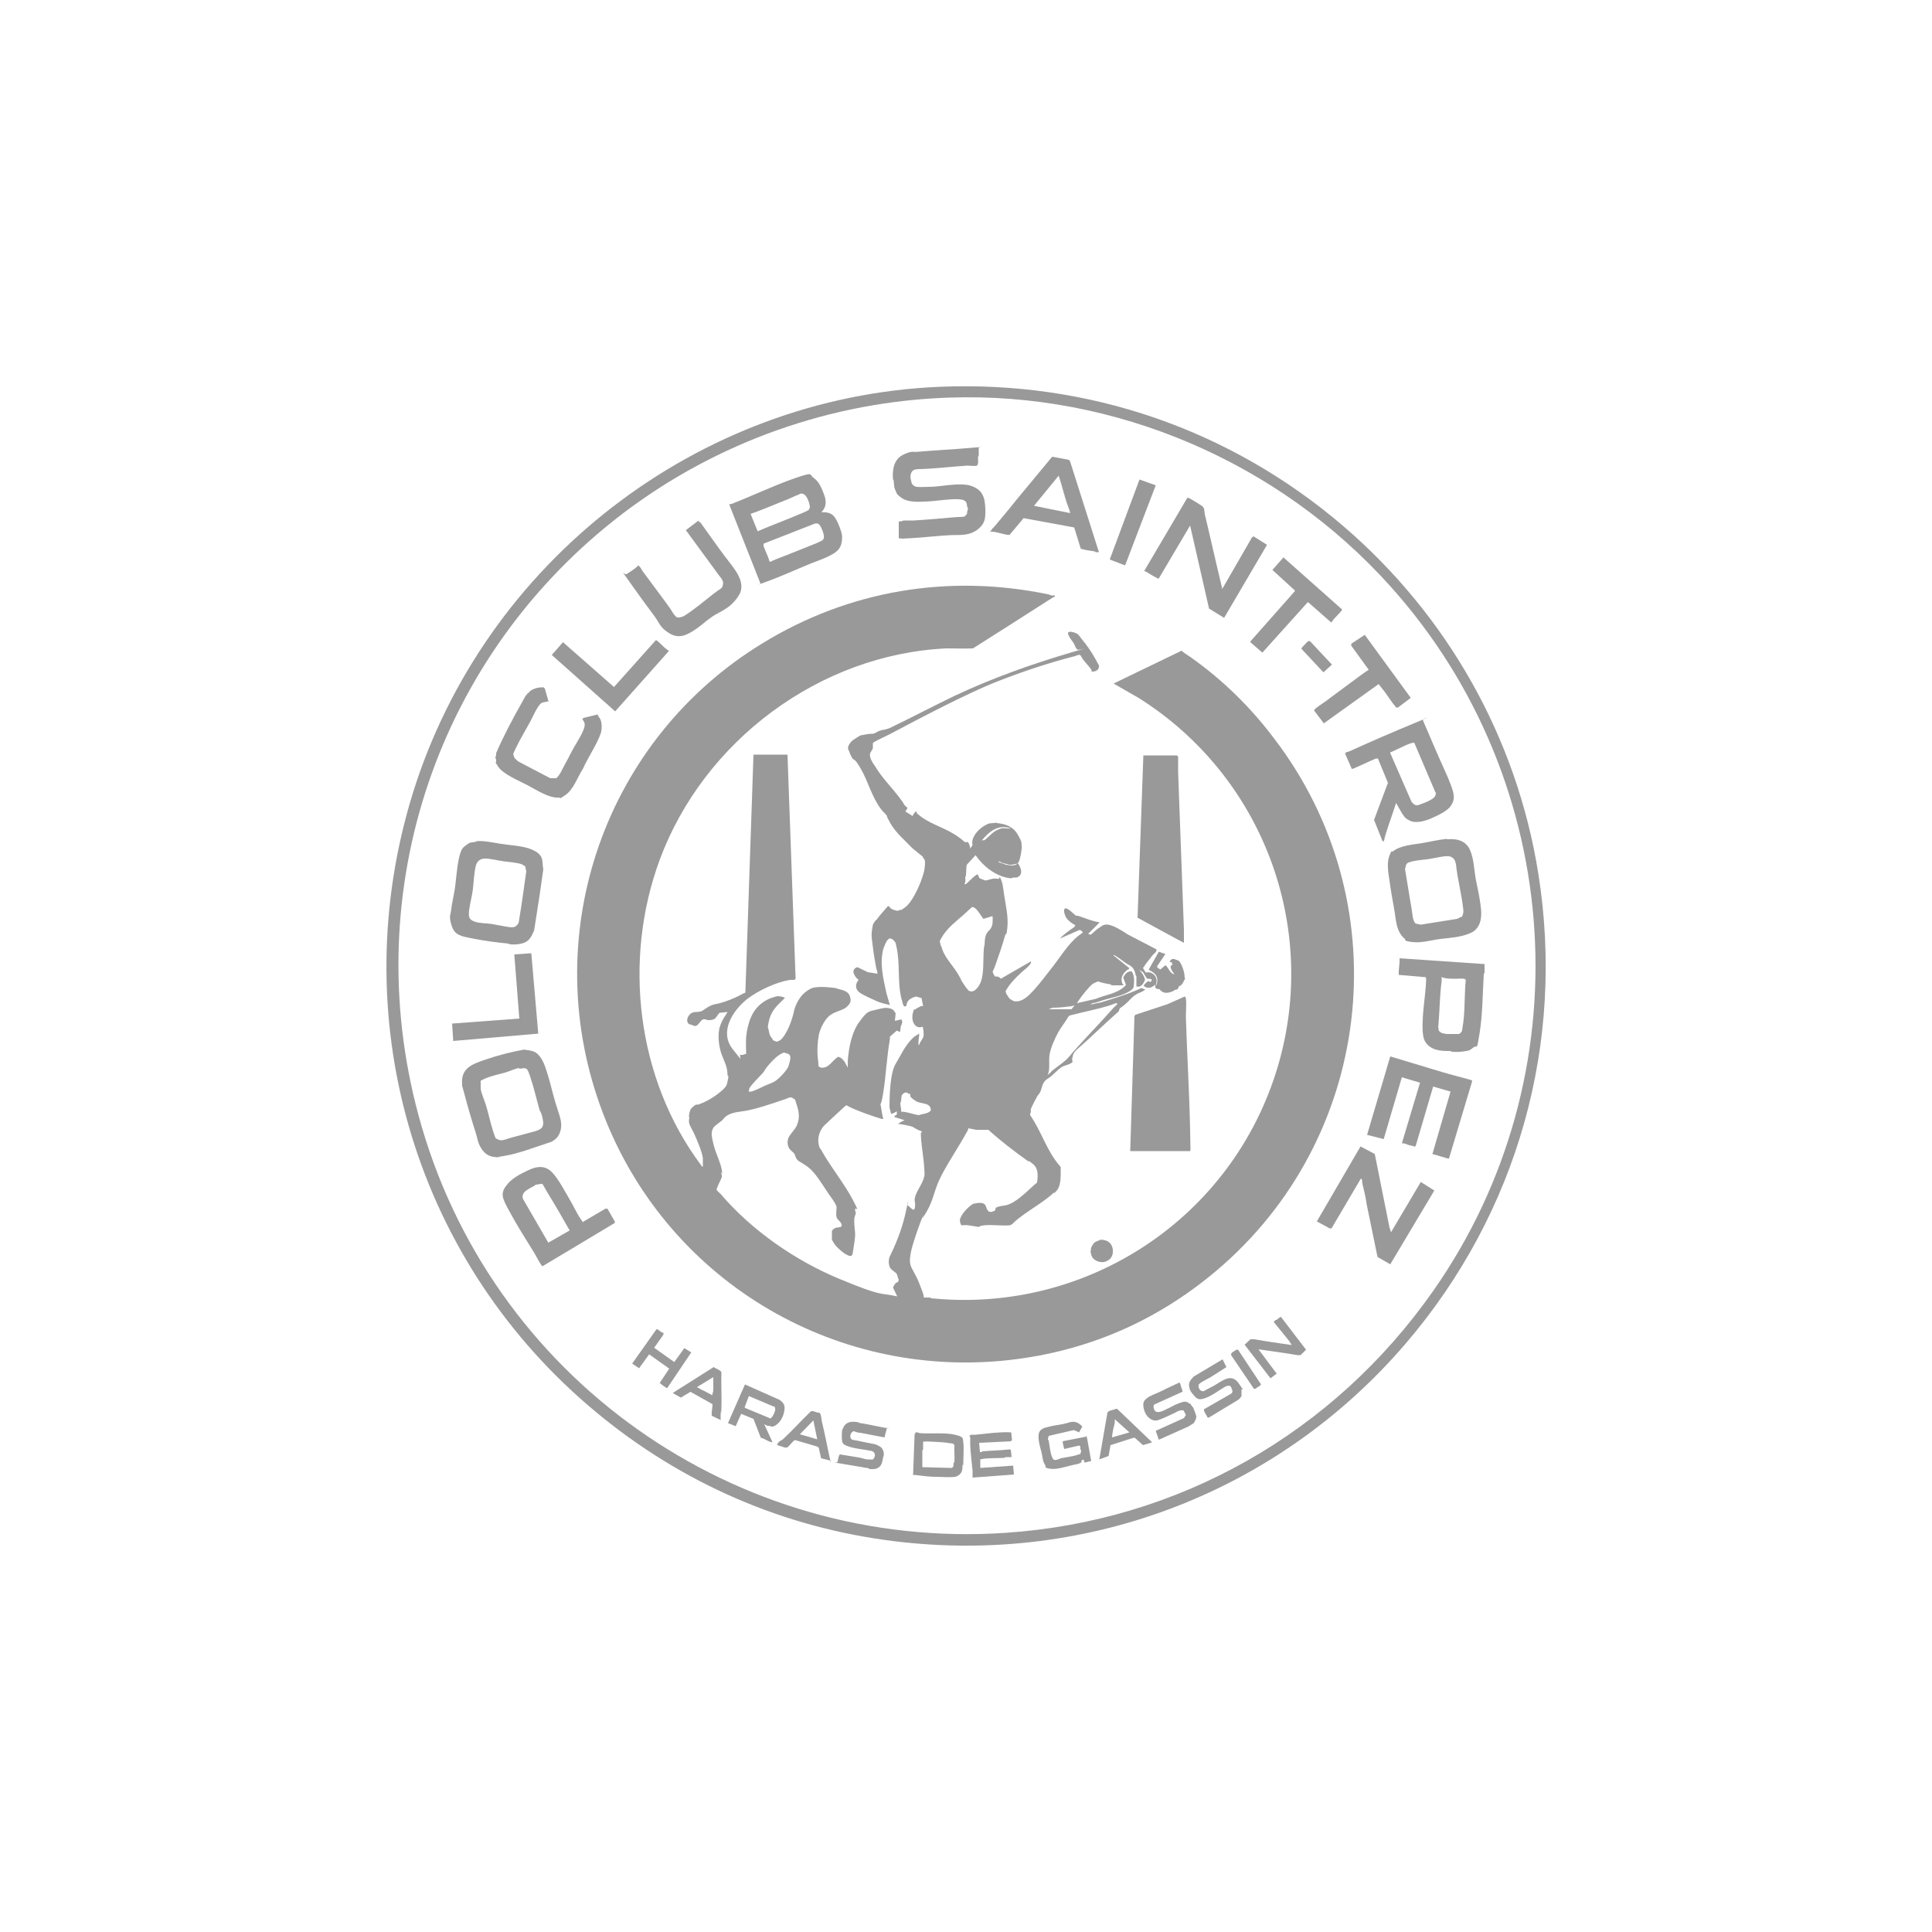 <svg id="Livello_1" xmlns="http://www.w3.org/2000/svg" version="1.1" viewBox="0 0 500 500">
  
  <defs>
    <style>
      .st0 {
        fill: #999;
      }
    </style>
  </defs>
  <path class="st0" d="M243.2,100.1c38.5-1.6,75.2,11,104.5,36.1,26.9,23.1,44.8,54.7,50.4,89.8,7,43.8-5.2,87.7-34.3,121.7-33.6,39.2-84.1,58-135.1,50.8-28.4-4-54.5-15.9-76.4-34.7-45.7-39.2-63.2-101.1-45.5-158.4,18.6-60,73.8-102.7,136.4-105.3ZM245.6,102.9c-30.3,1-59.9,11.4-84.3,29.9-48.1,36.6-68.7,97.7-53,155.8,18.3,67.9,82.1,112.8,151.9,108.1,44.8-3,84.9-25.8,110.7-62.6,39.2-55.9,34.4-131.8-11.1-182.4-28.8-32.1-71.1-50.3-114.2-48.8Z"></path>
  <path class="st0" d="M299.2,254.7c-.7.5-1.4,1.1-2.3.9s-.5-.4-.9-.4c-.2-.2,1-1.3,1.2-1.3s.3.3.6.2l.3-.5c-.3-.5-.9-.1-1.3-.4l-1-1.6-1-.6c.7.7,1.2,1.4,1.5,2.4v.3c-.5,1-1,1.9-2.2,1.6v-2.7s-.1,0-.2-.2c-.1-.6-.2-1.1-.6-1.7-.5-.8-1.3-1-2-1.5s-1.6-1.2-2.4-1.7-.5-.3-.8-.3l4.1,3.3c.1.4-.4.4-.6.6-.8.7-1.5,1.6-1.3,2.8s.5.6.4,1.1c-.9,0-1.9,0-2.7,0s-.3-.2-.4-.2c-1.1-.2-2.3-.4-3.4-.8-.2,0-1.2.5-1.4.6-1.1.9-2.9,3.2-3.7,4.4s-.3.5-.3.6l4.8-1.1c2.6-1.1,5.9-1.4,7.8-3.6l-.7-1.9c.4-.9,1.1-1.7,2.1-1.6h.1c.8,1.3.6,2.6.5,4-.2.6-.7.9-1.2,1.2-1.8,1.1-4.1,1.5-6.2,2.1s-2.1.8-3.2.9l-.7.4,2.9-.6c3.5-1.1,7-2.1,10.4-3.7l1,.4c-.5.4-1.1.7-1.7.9-1.7.8-2.1,1.7-3.5,2.9s-1.3.8-1.5,1.3,0,.5-.7,1c-2.6,2.3-5.2,4.8-7.7,7.1s-3.4,2.7-3.7,4.1,0,.9,0,1.3c-.2.7-2,1-2.6,1.3-1.5.9-2.4,2.3-3.9,3.2s-1.4,2.5-1.9,3.4-.5.7-.7,1c-.3.5-1.6,3-1.7,3.4s0,.5,0,.7-.3.6-.2.9c3,4.3,4.3,9.4,7.9,13.4,0,1.8.2,4.7-1,6.1s-.5.3-.7.5c-2.6,2.4-5.7,4.1-8.5,6.2s-1.8,1.8-2.9,2.3c-2.1.2-4.6-.2-6.6,0s-.9.5-1.7.4-1.7-.3-2.5-.4-1.1,0-1.7,0c-.3,0-.5-1.1-.5-1.4.3-1.2,1.4-2.5,2.3-3.3s1.3-.9,1.3-.9c.2,0,1.1-.2,1.3-.2.7,0,1.3,0,1.7.6s.4,2,1.7,1.7.8-.8,1-1c.7-.5,1.9-.5,2.7-.7,2.5-.6,5.2-3.4,7.1-5.1s.6-.3.9-.7c.2-1.7.4-3.6-1-4.8s-1.1-.6-1.5-.9c-3.5-2.5-6.9-5.1-10.1-8-.9,0-1.9,0-2.8,0s-.9-.2-1.3-.2l-1.1-.2c0,.3-.2.7-.4,1-2.1,3.8-4.5,7.3-6.5,11.1s-2,6.3-3.9,9.5-.6.7-.8.9c-.8,1.4-2.2,5.8-2.7,7.4s-.9,3.5-.8,4.7.7,2,1.1,2.8c.8,1.5,1,1.9,1.6,3.5s.8,1.9.9,2.9c.5,0,1,0,1.4,0s.3.2.6.2c40.4,4,78-20.9,89.6-60,10.7-36.2-3.9-75.1-35.9-95.3l-6.6-3.8,17.6-8.5c.7.7,1.7,1.2,2.5,1.8,8.2,5.8,15.5,13,21.5,21,32,41.9,26.1,101.3-13.2,136.1-16.4,14.5-35.8,22.9-57.6,24.9-45.8,4.1-88.4-22.9-103.8-66.4-15.9-44.8,1.5-94.5,42.1-119.3,22.5-13.8,48.3-18,73.9-12.7.3,0,.7.3,1,.3s.6,0,.8,0c.1.5-.1.3-.3.4-.6.4-1.1.7-1.6,1-6.4,4.1-12.8,8.2-19.3,12.3-2.2.1-4.5,0-6.8,0-32.8,1.5-62.9,23.9-74.3,54.8-9.5,25.8-6,56.5,10.7,78.9.1.2.3.4.5.5,0-.7,0-1.5,0-2.2-.1-1.5-1.6-5-2.3-6.5s-1.4-2.3-1.3-3.4.2-.4.2-.5-.2-.2-.2-.4c0-.5.2-1.6.5-2s1-1,1.3-1.1.4,0,.5,0c2.1-.7,4.1-1.9,5.8-3.3s1.7-1.8,1.9-2.8.1-.6.2-1-.2-.3-.2-.5c-.1-2.4-.7-3.2-1.5-5.3s-1.2-5.5-.4-7.6,1.3-2.4,1.9-3.5l-2,.2c-.3,0-.9,1.3-1.4,1.6s-1.2.3-1.6.3-.7-.3-1.3-.2-1.2,1.5-1.9,1.7c-.4.1-.8-.1-1.1-.3-1.2,0-1.4-1.2-.9-2.1s1.1-1,1.3-1.1c.8-.2,1.8,0,2.5-.5s2-1.4,3.1-1.6c1.8-.3,3.6-1,5.2-1.7s1.8-1,2.7-1.3l2.1-61.6h8.8l2.1,58c-.3.5-.9.2-1.4.3-3.5.5-8.4,2.8-11.2,5-3.7,3-7.2,8.4-3.7,12.9s1.3,1.4,2.1,1.5.9-.3,1.4-.2c0-1.4-.1-3,0-4.4s.6-3.7,1.2-5c1.2-3,3.8-5,7-5.6.3,0,1.8.2,1.8.5-1.1,1.1-2.4,2.2-3.2,3.6s-1,2.6-1.2,3.9c.3.7.3,1.6.6,2.2s.7.8.7,1.2l1,.4c.1,0,.8-.3.9-.4.8-.5,1.9-2.5,2.3-3.5.6-1.4,1-2.7,1.3-4.1s1.4-3.7,3-4.9,2.1-1.1,2.7-1.2c1.7-.2,3.3,0,5,.2,1.3.5,3.1.5,3.7,2s0,2.2-.9,3-3.2,1.1-4.5,2.3-2.3,3.4-2.6,4.9-.5,4.2-.2,6.4-.2,1.4.7,2c2.1.3,3-1.9,4.5-2.8.9.2,1.2.7,1.7,1.3l.8,1.5c0-.6,0-1.2,0-1.8.3-3.5,1-7.4,3.1-10.2s2.3-2.5,4.3-3,2.5-.6,3.6-.3,1,.9,1.4,1.2l-.2,2,1.7-.4c0,.3.2.4.2.7s-.3.9-.4,1.2c0,.4-.1,1-.2,1.4l-.8-.4-1.8,1.6c0,.2,0,.5,0,.7-.8,4.5-1,9.2-1.7,13.7s-.9,2.1-.6,3.8.3,2,.6,3.1c-.4,0-.7-.1-1-.2-2.2-.7-4.5-1.5-6.6-2.4s-1.7-1-2.1-.9c-.8.7-1.6,1.5-2.4,2.2s-2,1.9-3,2.8-1.9,2.7-1.7,4.5.6,1.6.9,2.3c2.4,4.3,5.8,8.4,8,12.6s.5,1.4.6,2.6.2.3.2.6c0,.4-.3,1.1-.4,1.5-.1,1.3.1,2.7.2,3.9s-.4,3.6-.6,5.1-1.3.6-1.8.4-2.2-1.7-2.6-2.2-1-1.5-1-1.6c0-.2,0-2,0-2.2s.7-.8.9-.8c.4-.2,1.5-.1,1.6-.5.2-1-1.1-1.5-1.3-2.3s0-1.8,0-2.6-2.1-3.4-2.7-4.4c-1.2-1.8-2.9-4.6-4.6-5.9s-2.4-1.4-2.9-2-.5-1.2-.7-1.5-1-.9-1.3-1.3c-.5-.8-.6-1.8-.3-2.7s1.6-2.1,2.1-3.1c1.2-2.5.5-4.4-.3-6.8,0-.2-.8-.6-1-.7-.6-.1-1.2.4-1.7.5-3.9,1.3-7.7,2.7-11.6,3.2s-4,1.8-4.8,2.4-1.6,1.2-1.9,1.5c-.5.7-.7,1.4-.6,2.3s.4,2,.6,2.8c.5,1.9,1.7,4.2,2,6.1s-.2.3-.2.5c0,.5.3.8.2,1.3-.2.7-.8,1.7-1.1,2.5s-.3.7-.2.9c.3.4.7.7,1,1,8,9.4,19.4,17.3,30.8,22s9.8,3.4,14.9,4.5l-1.1-2.3c.3-.6.6-1.3,1.3-1.4l.2-.6c-.3-.5-.3-1.2-.6-1.6s-1.1-.8-1.5-1.3c-.7-1-.6-2.6,0-3.6,1.8-3.7,3.3-7.8,4.1-11.9s.3-.5.2-.8c.3-.3,1.6,1.8,1.9.8s0-1.8,0-2.4c.2-1.7,1.6-3.4,2.2-5s.3-1.9.3-2.9c-.1-2.4-.6-5-.8-7.5s0-1.5.2-2.2c-.7-.2-1.5-.6-2.1-1s-1.6-.5-2.5-.7-1.1-.2-1.6-.2l.5-.4,1.2-.6-2.6-.8c-.1-.5.3-.3.6-.7v-.8c0,0-1.2.8-1.5.6l-.4-1.6c0-2.8.1-5.6.6-8.3s1.2-3.2,2.1-4.9,2.1-3.7,3.7-5.1l1.3-.8c0,.8-.2,1.4-.2,2.2s-.1.7.2.7c.1-.7,1-1.6,1.1-2.2s0-1.7-.2-2.5c-2,.8-3-1.5-2.6-3.3s.5-1,.6-1.1c.1-.2,1.3-.8,1.5-.9s.4,0,.6,0l-.4-2.1-1.4-.4c-1.3.3-2.5,1-2.5,2.4l-.5.2c-.6-.5-.5-1.3-.8-2-1.1-4.4-.3-9.1-1.3-13.5s0-.4,0-.5c-.2-.6-1-1.8-1.8-1.6s-1.4,2.2-1.6,2.7c-1,3.7,0,7.7.8,11.4l.9,3.1c-1.2-.3-2.3-.5-3.4-1s-3.4-1.5-4.4-2.2-1.4-2-.3-3.3c-1.1-.9-2.2-2.7-.3-3.3l2.7,1.3,2.5.4c0-.6-.3-1.2-.4-1.8-.3-1.7-.6-3.3-.8-5.1s-.5-2.8-.2-4.6.2-1.2.7-2,.3-.2.4-.4c.9-1.3,2-2.4,3-3.6h.2c.2.2.4.5.7.7.3.2,1.2.5,1.6.5s.3-.1.4-.2c.2,0,.4,0,.5,0s1.1-.7,1.2-.8c2.1-1.7,4.6-7.5,4.9-10.1s-.2-2-.5-2.9l-2.7-2.2c-2-2.1-4.3-4-5.7-6.5s-.6-1.4-.9-1.9-1.1-1.1-1.5-1.7c-2.4-3.2-3.3-7.1-5.2-10.4s-1.7-1.9-2.3-2.9-.6-1.5-1-2.2c-.2-.8.6-1.9,1.3-2.4s1.7-1.1,2-1.2c.4-.1,2.2-.4,2.6-.4,1,.1,1.4-.5,2.3-.8s1.4-.2,2.6-.7c5.6-2.7,11.1-5.6,16.7-8.3,10-4.7,19.9-8.2,30.4-11.3s1.5-.2,1.4-.7c-.4-.4-.6-.9-.8-1.4s-.9-1.2-1.2-1.8-.4-.7-.4-1.1c.2-.7,2.2,0,2.6.4s.6.7.8,1c1.5,1.8,2.9,3.8,4,5.9s.6,1,.6,1.3c.1,1-1,1.5-1.9,1.4,0-.1,0-.3,0-.4-.6-.9-1.4-1.7-2.1-2.6s-.5-1-.9-1.3c-.5-.1-.9.2-1.3.3-7,1.8-13.9,4.1-20.7,6.8s-18.4,8.7-27.4,13.5c-.6.3-4.1,1.9-4.2,2.2,0,.4,0,.9,0,1.3-.2.8-1,1.1-.7,2.3s1.1,2.1,1.4,2.6c1.6,2.7,4.1,5.2,6,7.7s.9,1.3,1.3,1.9.7.7,1,1l-.6.9,1.9,1.2c0-.4.4-.6.6-1s.2-.1.4-.1c0,.4.3.6.6.8,2.3,2,5.9,3.1,8.5,4.6s3.1,2.3,3.4,2.4.5,0,.7,0c.3,0,.7,1.3.7,1.7l.6-.9c-.5-1.9,1.4-4,2.9-4.9s1.5-.7,2.6-.8.4-.2.5-.2.2.1.2.2c2.3.2,4.3.9,5.5,3s.9,2,1,2.8-.2,2.4-.4,3.2-.4,1.2-.6,1.4-1.5.4-1.9.4-1.3-.3-1.8-.4-.5-.2-.7-.3-.6-.3-.6,0l2,.7c1,.1,2.2.5,3-.4.5.6,1.1,1.9.8,2.7s-1,1-1.2,1-.5,0-.7,0-.4.2-.7.2c-3.2-.3-6.3-2.4-8.3-4.9s-.6-1.1-.8-1.1l-2.3,2.5c-.2.9-.1,1.7-.2,2.6s-.2.3-.2.6c0,.5.2,1.2-.2,1.7.2.3.3,0,.5,0,.7-.6,1.4-1.4,2.2-2s.5-.2.7-.5l.5,1.1,1.6.6c.2-.2.5-.1.7-.2.9-.2,1.1-.4,2.1-.3s.5,0,.8-.4c.2.2.3.4.4.7.5,1.2.6,2.9.8,4.1.4,2.6,1.1,5.5.8,8.3s-.4,1.2-.5,1.7c-.7,2.6-1.6,5.1-2.5,7.7s-.9,1.6-.7,2.3.4.5.4.9c.7,0,1.1,0,1.6.6l7.8-4.5c.2.2-.3,1-.5,1.1-.6.7-1.5,1.3-2.1,1.9-1.5,1.4-3,2.9-4,4.8.2.2.1.4.3.7s.8,1.2.8,1.2c.1,0,1,.6,1.1.6,2.1.4,3.8-1.4,5.1-2.8s2.9-3.5,4.3-5.3c2.3-2.8,4.6-6.8,7.4-8.9s.8-.5,1.1-.5c.2-.2-.7-1.1-1-.9l-5,2.2c1-1.1,2.3-2,3.6-2.9.7-.6.3-.6-.2-.9s-1.3-.9-1.7-1.5-1-2.3-.3-2.5,2.4,1.7,2.8,1.9c.2,0,.4,0,.5,0,1.8.6,3.6,1.4,5.6,1.7l-3,3,.7.2,1.6-1.4c1-.6,1.5-1.4,2.9-1.2s3.7,1.6,5,2.5l7.5,3.9c.1.7-.6,1-1,1.5s-1,1.3-1.5,1.9-.6,1-1,1.4l.7,1.2c1.5-.4,3,.8,2.8,2.4s-.2.4-.2.8c0,0,.2,0,.2,0,.4-1.2.3-2.3-.7-3.1s-1-.5-1.3-.9l2.6-4.6,1.7.6-2.1,3.1v.4s.8.5.8.5l1.3-1.1c.6.4.9,1.3,1.4,1.8s.8.6.9.5c-.5-.6-1.6-2.3-.4-2.4h0c-.2-.2-.2-.5-.2-.6s-.5,0-.6-.3c.8-1.1,1.2-.5,2.3-.2.2.2.4.4.5.6.4.6.9,2.1,1,2.8s0,.9.2,1.3c-.4.6-.5,1.2-1.1,1.7s-.3,0-.4.1-.4.9-.4.9c0,0-.7.2-.8.2s-.2.3-.4.3c-.9.4-2.1.7-2.9.1s-.3-.3-.5-.5-.8-.1-1-.3l-.2-.2c0-.2,0-.4,0-.7ZM261.3,214.3c-2.7-.8-4.8.5-6.5,2.4s-.4.3-.3.8c.3,0,.4-.2.7-.4,1.1-.9,1.7-1.8,3.1-2.4s1.4-.3,2.4-.3.7.1.7-.2ZM256.8,237.1l-2.3.7c-.6-.7-1.7-2.8-2.6-3s-.2,0-.4,0c-.7.6-1.4,1.3-2.2,2-1.7,1.5-3.9,3.2-5.2,5.2s-.8,1.6-.7,2.4.2.3.2.4c.6,2.8,3,5,4.4,7.4s.4,1,.7,1.4c.6.9,1.1,1.8,1.9,2.7,1.4,1,2.7-.9,3.2-2.1.9-2.3.6-5.9.8-8.4s.2-.3.2-.6c0-1,0-2.8.6-3.7s.8-.8,1-1.2c.6-1,.5-1.9.5-3ZM289.1,259.6c-.2-.1-1.8.6-2.2.7-3,.9-6.1,1.5-9.2,2.3s-.5,0-.7,0l-.5.5c-.8,1.4-1.8,2.6-2.6,4s-2.1,4.3-2.3,6,.1,2.9-.2,4.3-.4.5-.4.9c.5-.3.9-.8,1.3-1.2,1.1-.9,2.9-2.1,3.8-3s1.4-1.7,2.2-2.5c2.9-3.3,6-6.4,8.9-9.7s1.6-1,1.9-2.2ZM278,260.2c-.3,0-.4.2-.7.2-1.6.2-3.2.4-4.9.4l-1,.4c.4,0,.8,0,1.2,0s.6,0,.9,0c1.3,0,2.5,0,3.8,0l.7-.9ZM194,282.5c.3.3,3.3-1.2,3.9-1.5.9-.4,1.9-.7,2.7-1.2s3.1-2.7,3.5-4,.6-2.2.3-2.7-1.1-.5-1.5-.7c-1.5.5-2.7,1.8-3.8,3s-1.1,1.6-1.7,2.3-3.3,3.3-3.5,4.1,0,.6,0,.8ZM235.5,283.1s-.2,0-.3,0c-.2-.1-.3-.3-.4-.3-.5-.2-1,.1-1.3.5s-.2,1-.3,1.6-.2.3-.2.6c0,.8.3,1.4.2,2.2,1.6,0,3.1.7,4.6.9,1-.4,2.3-.3,3.1-1.2,0-2.2-2.5-1.6-3.8-2.4s-1.5-1.2-1.5-1.3c-.1-.2,0-.5,0-.6Z"></path>
  <path class="st0" d="M308.1,297.9h-15.6l1.1-35,.3-.3,8.2-2.7,4.5-2c.2.2.3.2.3.5.2,1.4,0,3.3,0,4.7.3,9.7.9,19.6,1.1,29.3s0,3.7,0,5.5Z"></path>
  <path class="st0" d="M304.6,195.5l.3.3c0,1.4,0,2.8,0,4.1.5,13.6,1,27.2,1.5,40.8v3.3c-.1,0-12-6.5-12-6.5l1.5-42h8.7Z"></path>
  <path class="st0" d="M212.4,132.6c1.3-.1,2.6,0,3.5,1.1s1.9,3.9,2,4.8,0,2.7-.9,3.7c-1.3,1.6-5.1,2.8-7.1,3.6-3.9,1.6-7.8,3.4-11.7,4.8s-1.3.5-1.4.4l-8.1-20.5c.5,0,1-.2,1.4-.4,5.1-2,10.3-4.5,15.5-6.3s3.7-1,5-.1,1.9,2.4,2.4,3.6,1.2,3,.1,4.6-.6.4-.7.7ZM196.1,137.5c2.2-1,4.4-1.8,6.6-2.7s3.5-1.4,5.1-2.1,1.5-.6,1.8-1.4c0-.3-.2-1.3-.4-1.7-.2-.6-.7-1.6-1.4-1.8s-.9.1-1.1.2c-1.2.4-2.6,1.2-3.8,1.6-2.3.9-4.6,1.9-7,2.8s-1.6.5-1.6.7l1.7,4.2ZM199.3,145.4c1.9-.9,3.8-1.5,5.7-2.3s4.1-1.6,6-2.4,2-.9,2.2-1.4c.2-.8-.5-2.6-1-3.3s-.8-.5-1.3-.5l-13.3,5.2c0,.2,0,.4,0,.6.5,1.4,1.2,2.7,1.6,4.1Z"></path>
  <path class="st0" d="M368.2,186.3l3.7,8.6c1.1,2.6,2.6,5.6,3.6,8.3s1,3.8,0,5.3-3.4,2.5-4.9,3.2-4.1,1.5-5.7.7-1.4-1.1-2-1.8l-1.6-2.8c-.8,2.6-1.8,5.2-2.6,7.8s-.2,1.1-.4,1.6-.1.6-.5.5l-2.2-5.5,3.6-9.6-2.6-6.3h-.5c-1.7.7-3.3,1.5-4.9,2.2s-1.3.5-1.4.4l-1.7-3.9c.2-.4.7-.4,1-.5,5.7-2.6,11.5-5.1,17.3-7.5s1.2-.8,2-.7ZM366,192.2c0,0-.8.1-1,.2-1.2.4-2.5,1.1-3.6,1.6s-.9.4-1.3.6-.3-.1-.3.3l5.5,12.6c.4.5.9,1,1.6.9,1.1-.4,4.3-1.4,4.6-2.6s0-.5,0-.7l-5.5-12.9Z"></path>
  <path class="st0" d="M123.3,217.7c1.9-.2,4.5.4,6.4.7s5.7.5,7.8,1.4,2.8,1.8,2.9,3.3.2,1.7.2,1.9c-.6,4.3-1.2,8.5-1.9,12.8s-.3,2.5-.8,3.7-1.2,2.1-2.3,2.5-2.4.5-3.4.4-.3-.2-.6-.2c-3.1-.3-6.2-.7-9.2-1.3s-4.7-.8-5.5-3.3-.3-2.8-.2-3.7c.2-1.9.7-3.9,1-5.8s.5-5.5,1.1-8.1,1.1-2.7,2-3.4,1.4-.6,2.1-.7.2-.1.2-.1ZM135.8,224.1c-.3,0-.4-.3-.7-.4-1.3-.5-3.4-.6-4.8-.8s-3-.6-4.3-.7-2.5.3-2.9,2-.5,4-.7,5.8-.8,3.9-1,5.6,0,2.4,1.4,2.9,3,.4,4.3.6,3.1.6,4.5.8,1.8,0,2.3-.6.4-1,.5-1.6c.7-4,1.2-8.2,1.8-12.2l-.3-1.4Z"></path>
  <path class="st0" d="M374.5,217.2c2.5-.2,4.8.3,5.9,2.7s1.1,5.6,1.6,8,1.1,5.2,1.3,7.5-.2,5-2.8,6.1-5.3,1.2-7.7,1.5-4.9,1.1-7.3.8-1.6-.5-2-.9c-.7-.5-1.4-1.6-1.7-2.5-.6-1.6-.7-3.6-1-5.2s-.8-4.4-1.1-6.6-.9-4.9-.2-6.9.7-1.2.9-1.3c1.9-1.6,5.2-1.8,7.6-2.2s4.3-.9,6.4-1.1ZM378.3,237.4c.3-.7.5-1.2.4-2-.4-3.9-1.5-7.8-1.9-11.8-.2-.4-.1-.7-.4-1.1-.6-.9-1.5-1-2.5-.9s-2.7.5-4,.7-3,.3-4.3.6-1.5.5-1.7.9,0,.7-.3,1c.6,3.5,1.1,6.9,1.7,10.3.2,1,.2,2.2.6,3.2s.4.3.4.7l1.4.3c3.1-.5,6.2-1,9.4-1.5l1.2-.6Z"></path>
  <path class="st0" d="M135.9,271.7c1,.1,2,.2,2.9.8,1.4,1.1,2.1,2.9,2.6,4.5.9,2.7,1.5,5.5,2.3,8.2s1.3,3.7,1.5,5.3-.3,3.5-1.7,4.5-.8.3-1.1.6c-3.8,1.2-8.2,3-12.2,3.6s-.2.2-.4.2c-2,.2-3.6,0-4.9-1.7s-1.3-3.1-1.8-4.6c-1.1-3.4-2.1-6.9-3-10.3s-.5-1.4-.5-2.1c-.4-4.3,2.6-5.3,6.1-6.5s6.8-2,10.1-2.6ZM134.4,276.4c-1,.1-2.4.8-3.4,1.1-1.7.5-3.8.9-5.4,1.6s-1.2.7-1.2,1,0,1.3,0,1.7c.2,1.2.9,2.8,1.3,4,.7,2.3,1.2,4.7,1.9,6.9s.6,1.8,1.1,2.1.9.3,1.2.3c.8-.1,1.7-.5,2.5-.7,1.8-.5,3.8-1,5.6-1.5s2.9-.9,2.5-3.1-.7-1.9-.9-2.7c-.8-2.8-1.4-5.5-2.3-8.2s-.9-2.6-2.9-2.3Z"></path>
  <path class="st0" d="M232.7,134.9c.5.2.9-.2,1.2-.2.8,0,1.8,0,2.6,0,3.3-.2,6.8-.5,10.1-.8s2.8.2,3.7-1c-.1-.5.2-.9.2-1.3s-.2-.3-.2-.4c-.1-.6,0-1.3-.8-1.7s-2.1-.3-2.9-.3c-2.3.1-4.7.5-6.9.6s-4.7.2-6.3-.9-1.3-1.3-1.7-2.1-.3-1.4-.4-2.2-.2-.3-.2-.6c-.2-2.4.2-5.1,2.6-6.3s2.7-.6,4.1-.8c4.5-.4,9-.6,13.5-1s1.3,0,2,0c0,.6,0,1.2,0,1.8s-.2.3-.2.6c0,.5.2,2-.3,2.2s-1.8,0-2.4,0c-3.3.2-6.8.6-10.1.8s-2.2,0-3.4.2-1.4,1.6-1.2,2.5.2.8.2.9c.2.6.7,1,1.4,1.1s2.2,0,3,0c2.3,0,4.7-.5,6.9-.6s3.6,0,5,.7,2,1.6,2.4,2.7.6,4.3.2,5.8-2.1,3-3.9,3.5-3.3.3-5.1.4c-3.4.2-6.9.6-10.3.8s-2,0-2.9,0v-4.3Z"></path>
  <path class="st0" d="M375,299.8c-.2.2-3.7-1.1-4.3-1.1l4.7-16.2-4.5-1.3-4.5,15.3-.3.3c-.3-.3-.9-.3-1.3-.4-.7-.2-1.3-.6-2-.5l4.7-15.7-4.7-1.4-4.7,16-4.3-1.1,6-20.3,13.6,4.1c2,.6,4.1,1.1,6.2,1.7s1.1.3,1.4.6l-6,20Z"></path>
  <path class="st0" d="M316.5,152.1l7.5-13,.4-.3,3.5,2.2-11.1,18.9-3.9-2.4-4.9-21.5-8.1,13.7c-.5.1-.5-.2-.8-.3-.4-.2-.8-.4-1.1-.6-.6-.3-1.2-.9-1.9-1l11.2-19c.3,0,1,.4,1.3.6.9.5,1.8,1.1,2.7,1.7,0,.2.2.3.3.5.1.4.1,1.1.2,1.5,1.4,5.8,2.7,11.7,4.1,17.5s0,1.4.6,1.6Z"></path>
  <path class="st0" d="M355.8,298.7l3.8,19,.4,1.2,7.7-13,3.5,2.2-11.4,19.1-3.3-1.9-2.8-13.6c-.2-1.6-.6-3.2-1-4.9s0-1.4-.5-1.8l-7.6,12.9h-.5c0,0-3.3-1.8-3.3-1.8l11.3-19.4,3.6,1.9Z"></path>
  <path class="st0" d="M384.2,249.5c0,.7,0,1.3,0,2s-.2.3-.2.6c-.3,5.1-.3,10.5-1.1,15.4s-.5,2.7-1.6,3.6-1.3.8-1.9.9c-.9.2-2.4.3-3.4.2s-.3-.2-.6-.2c-1.4,0-2.6,0-3.9-.4s-2.4-1.3-2.9-2.5-.5-3.6-.4-5.2c.1-2.9.6-5.9.8-8.8s0-1.5,0-2.2l-7-.6c-.1-1.5.3-2.8.2-4.3l22,1.5ZM373.1,253c0,.3,0,.6,0,.9-.5,3.6-.5,7.3-.8,10.9s-.2.3-.2.5c0,.5.3.8.2,1.3,0,.2.8.8,1,.8s.9.2,1.1.2c.6,0,2.5,0,3,0s.6-.4.8-.5c.3-.4.2-.8.3-1.2.6-3.3.5-7.2.7-10.6s.2-.3.2-.6c0-.5.1-1.3-.5-1.4s-1.5,0-2.3,0-1.9,0-2.8-.2-.5-.3-.8-.2Z"></path>
  <path class="st0" d="M157.2,312.8l1.9,3.3v.4s-18.7,11.2-18.7,11.2c-.3,0-1.8-2.9-2.1-3.4-2.1-3.4-4.4-7-6.3-10.5s-2.6-4.7-1.1-6.8,3.7-3.1,5.3-3.9,3.7-1.7,5.7-.5,4.2,5.6,5.4,7.6,1.9,3.7,3,5.3.5.7.6.7l5.8-3.4h.5ZM147.4,318.4c-1.8-3.2-3.6-6.3-5.5-9.4s-1.1-2.7-2.6-2.5-.6.2-.7.2c-.5.3-1.9,1-2.4,1.4-.7.5-1.1,1.1-.9,2.1l6.6,11.4,5.6-3.2Z"></path>
  <path class="st0" d="M141.8,181.5c-.5.2-1.2.2-1.6.4-1,.5-2.4,3.8-3,4.9-1.2,2.2-2.6,4.5-3.7,6.8s-.6,1.5-.6,1.7.2.8.3.9c.1.2.7.6.8.8l8.4,4.4h1.6c1-1,1.5-2.3,2.1-3.4s1.3-2.4,1.9-3.6,2.4-3.9,3-5.5.3-1.9-.3-2.8l.3-.3,3.7-.9c0,.5.5.8.7,1.3.4,1,.4,2.5.1,3.5-1.1,3.2-3.2,6-4.6,9.2-1.4,2.1-2.4,5.3-4.5,6.8s-1.3.6-1.6.7c-2.6.3-6-2-8.3-3.2s-6.2-2.8-7.5-4.7-.6-1.1-.6-1.2c0-.2,0-.5,0-.7s-.2-.3-.2-.4c0-.2.3-.9.2-1.3,1.9-4.4,4.2-8.7,6.5-12.8s.7-1.4,1.4-2.3,0-.3.1-.4.2,0,.4-.1c.2-.2.4-.5.6-.6.9-.6,2.2-.9,3.3-.8l.3.3,1,3.5Z"></path>
  <path class="st0" d="M180.8,135c.2,0,.5.2.6.4,2.1,2.9,4.1,5.8,6.2,8.6s5.8,6.6,3.6,10.1-4.9,4.1-6.9,5.5-2.6,2.1-3.9,3c-2.2,1.5-4.4,2.9-7,1.4s-2.8-2.9-4-4.5c-2.4-3.2-4.8-6.5-7.1-9.8s-.9-.6,0-1.2,1.7-1.1,2.4-1.7.3-.3.5-.5c.5.4.8,1,1.1,1.5,2,2.7,4,5.4,6,8.1s1.5,2.3,2.2,3.2,1,.7,1.1.7c.4,0,1.2-.2,1.6-.5,2.4-1.5,5-3.7,7.3-5.5s2.3-1.3,2.6-2.5-1-2.2-1.4-2.9l-8.2-11.2,3.3-2.5Z"></path>
  <path class="st0" d="M284.6,142.9c-.3,0-.6,0-.9,0s-.3-.2-.4-.2c-1.2-.2-2.4-.3-3.6-.7l-1.7-5.5-13.1-2.4-3.6,4.3c-.2,0-.5,0-.7,0-1.2-.2-2.5-.7-3.8-.8s-.4,0-.3-.3c.2-.5.7-.8,1-1.2,1.9-2.3,3.8-4.5,5.6-6.8l9.2-11.1,4.3.8.3.3,7.5,23.6ZM276.9,132.8c.2-.2-.8-2.5-.9-2.9-.6-1.9-1.1-3.9-1.7-5.8s-.2-.7-.4-.9l-6.3,7.7,9.4,1.9Z"></path>
  <polygon class="st0" points="137.5 246.7 139.3 267.5 117.3 269.4 117 264.9 134.4 263.6 133.1 247 137.5 246.7"></polygon>
  <path class="st0" d="M169.7,165.7h.2c.8.6,1.4,1.3,2.2,2s1.1.6.9.9l-13.8,15.5-16.4-14.6,2.9-3.3,13.2,11.6,10.9-12.2Z"></path>
  <path class="st0" d="M332.2,144.3l15.1,13.4v.2c-.6.8-1.3,1.4-2,2.2s-.6,1.1-.9.9l-5.8-5.1h-.2s-11.7,13-11.7,13l-3.1-2.7v-.2s11.5-13,11.5-13v-.2s-5.8-5.3-5.8-5.3l2.9-3.3Z"></path>
  <path class="st0" d="M361.3,183.3c0-.5-.7-1-1-1.5-1-1.4-1.9-2.8-3-4.1s-.1-.4-.4-.6h-.2s-14.1,10.1-14.1,10.1l-2.5-3.3c0-.2.2-.3.3-.5,1.1-.9,2.5-1.7,3.6-2.6,2.7-2,5.4-4,8.1-6s2-1.2,2.1-1.5l-4.5-6.2v-.5s3.5-2.3,3.5-2.3l11.9,16.3-3.3,2.5h-.5Z"></path>
  <polygon class="st0" points="299.1 125.6 291.3 146 291.1 146.3 287.2 144.8 294.9 124.1 299.1 125.6"></polygon>
  <path class="st0" d="M236.3,381.8l.4-10.6.3-.5c.5-.1.8.2,1.1.2,2.7.2,6.5-.2,9,.4s2,.9,2.2,2,0,4,0,5.3-.2.3-.2.4c0,.7,0,1.2-.2,1.8s-1,1.3-1.8,1.4c-1.3.2-3.5,0-4.9,0s-3.2-.2-4.7-.4-.8,0-1.2,0ZM238.7,379.7l7.6.2c.6-.3.4-.7.5-1.2s.2-.2.2-.4c.1-1.4-.1-2.9,0-4.3-.4-.6-.7-.4-1.2-.5-1.5-.3-3.2-.3-4.7-.4s-1.5,0-2.2,0c0,.6,0,1.2,0,1.8s-.2.3-.2.6c0,1.4,0,2.8,0,4.2Z"></path>
  <path class="st0" d="M197.8,368.6l2.1,4.6c0,.1-.2.1-.3,0-.8-.1-1.9-1-2.7-1.1l-1.9-4.9-3.2-1.3-1.4,3.2-2-.8,4.4-10,9,4c1,.8,1.4,1.3,1.2,2.7s-.8,2.4-1.2,2.9-1.4,1.4-2.1,1.3-.3-.2-.4-.2c-.2,0-.5,0-.7,0s-.5-.4-.9-.4ZM193.8,361.3l-1.1,2.9.2.2,6.5,2.7c.6-.4,1.4-2,1.2-2.7s-.3-.3-.4-.4l-6.4-2.7Z"></path>
  <path class="st0" d="M279.3,370.7l-1.4-.6-6.5,1.5c0,.3-.2.5-.2.8s.2.3.2.4c.2,1.1.4,3.1.8,4.1s.6,1,1.2.9.8-.3,1.1-.4c1.1-.2,2.3-.4,3.3-.6s1.2-.4,1.8-.5c0-.3.2-.5.2-.8s-.2-.3-.2-.4c0-.4.1-.8-.3-1l-3.9.9-.4-1.8c.1-.2.2-.3.5-.3,1.7-.3,3.4-.7,5.1-1s.2-.2.4-.2l.3.3,1.1,6.1-1.6.4c-.4,0-.1-.9-.6-.7s-.3.5-.3.6c-.5.5-1.8.6-2.5.8-1.7.4-4,1.2-5.7.9s-.9-.5-1.2-.9c-.7-1-.7-2.4-1-3.5s-.9-3.1-.7-4.5,1.5-1.7,2.4-1.9c1.3-.4,2.8-.5,4.1-.8s1.3-.4,1.9-.5c1.2-.2,2.1.3,2.9,1.2l-.9,1.6Z"></path>
  <path class="st0" d="M306.2,360.1l-7.5,3.4-.2.5c.2,1,.4,1.6,1.6,1.4s3.5-1.7,4.9-2.2,1.5-.5,2-.4.8.5,1.2.6c0,.4.4.5.6.9s.7,1.8.8,2.2-.4,1.6-.8,1.9-.9.5-1.3.8l-7.6,3.4-.8-2.3,7.3-3.3.5-.8-.6-1.2c-1.1-.2-1.9.5-2.8.9s-3.1,1.5-4.1,1.7-2.1-.5-2.7-1.4-.9-2.1-.8-3,1-1.4,1.6-1.8c1.1-.6,2.4-1,3.5-1.6s2.8-1.3,4.2-2c.3.2.3.6.4.9s.5,1.3.4,1.4Z"></path>
  <path class="st0" d="M229.5,369.7l-.6,2.3-6.3-1.2c-.4,0-.7-.1-1.1-.2s-.2-.2-.4-.2c-1,0-1.5,1.8-.5,2.2l6,1.2c.6.3,1.3.5,1.7,1.1s.5,1.2.4,1.8-.1.1-.1.2c-.2,1-.3,2.2-1.1,2.8s-1.5.5-2.2.5-.3-.2-.4-.2c-2.6-.4-5.1-.9-7.7-1.3s-.3-.1-.5-.3c.2-.4.3-1.9.7-2l4.9.8c.7.1,1.6.5,2.3.5s.9,0,1.3,0c.8-.7.7-2-.4-2.2-1.8-.4-3.7-.5-5.4-1s-2.1-.8-2.2-1.8,0-1.6,0-2.1.1-.6.2-.8c.6-1.7,1.9-2,3.5-1.8s.3.2.4.2c2.4.3,4.7.9,7,1.3s.4,0,.6,0Z"></path>
  <path class="st0" d="M311.6,364.7l7-4c.6-.4.3-1.1,0-1.7s-.7-.3-1.2-.3c-1.7.9-3.5,2.4-5.4,3.1s-2.3.2-3.3-1-.8-1.5-1-2.3c0-1,.6-1.6,1.3-2.3l7.4-4.4,1,2c-1.2.8-2.4,1.5-3.6,2.3s-3.4,1.7-3.6,2.3c-.2.8.5,1.9,1.4,1.6.8-.5,1.7-.9,2.6-1.4,2.1-1.2,4.4-3.3,6.3-.7s.8,1.5.8,1.6c0,.3,0,1.4,0,1.7s-.7,1-.9,1.1l-7.6,4.6c-.2,0-.4-.1-.4-.3-.2-.3-.7-1.2-.8-1.5s0-.2,0-.3Z"></path>
  <path class="st0" d="M261.7,370.7l.2,2-.3.3-8.2.4.2,2.4c.3.1.6-.2.8-.2,1.9-.2,3.9-.2,5.8-.4s1,0,1.4,0l.2,1.9c-.5,0-1,0-1.4,0s-.3.2-.6.2c-1.7.1-4.2,0-5.7.3s-.3,0-.4,0v2.3s8.5-.6,8.5-.6l.2,2.3-10.7.8c0-.6,0-1.2,0-1.8-.2-2.1-.5-4.3-.6-6.4s.2-1.9-.2-2.6c.3-.5,1-.2,1.6-.3,2.1-.2,4.3-.5,6.4-.6s1.8,0,2.7,0Z"></path>
  <path class="st0" d="M325.7,349.2l4.7,6.3-1.6,1.2-6.7-8.7c.3-.2,1.4-1.4,1.6-1.4s.7,0,.9,0c1.2.2,2.4.4,3.6.6l6.1.9-.7-1.1-3.9-4.8c-.1-.4.6-.6.8-.7.3-.2.6-.6,1-.7l6.5,8.5-1.4,1.4c-.3,0-.7,0-.9,0-.8-.1-1.6-.3-2.4-.4l-7.6-1.1Z"></path>
  <path class="st0" d="M171.7,344.9v.5s-2.4,3.4-2.4,3.4l5.2,3.7,2.6-3.6,1.8,1.1-6.2,9.2c-.3,0-.3,0-.5-.2-.4-.3-.8-.5-1.1-.8s-.4-.2-.3-.4l2.4-3.6-5.2-3.7-2.6,3.6-1.8-1.2,6.3-8.9c.5-.1,1.2,1,1.8.9Z"></path>
  <path class="st0" d="M214.9,378l-2.4-.6-.6-2.7-.3-.3-5.8-1.7c-.5,0-1.7,1.8-2.1,1.9-.7.2-1.4-.4-2-.4-.1-.2-.7,0-.5-.5s.7-.8.9-.9.3-.1.5-.3c2.5-2.3,4.8-4.9,7.2-7.2.6-.4,1.5.4,2.2.3.5.1.6,1.8.7,2.3.7,2.9,1.3,5.9,1.9,8.8s.4,1.2.4,1.2ZM211.5,372.5l-1-4.9-3.5,3.6,1.8.5,2.7.8Z"></path>
  <path class="st0" d="M298.1,373.3l-2.3.7-2.1-1.9h-.4s-5.9,1.9-5.9,1.9l-.5,2.8-2.4.9,2.1-12.1c.2-.6,1.7-.7,2.2-1h.3c0,0,9,8.6,9,8.6ZM292.3,370.7l-3.8-3.4c0,.3,0,.5,0,.8-.1.8-.4,1.6-.5,2.3s-.2,1.1-.2,1.6l4.5-1.3Z"></path>
  <path class="st0" d="M186.5,367.5l-2.3-1.1c-.1-1,.2-2,.2-3l-5.7-3.2-2.5,1.5-2.1-1.2,10.6-6.7c.5.4,1.9.8,2,1.4-.1,3.1.1,6.2,0,9.2s-.2.3-.2.6c0,.8,0,1.7,0,2.5ZM184.4,361.3c-.2-.5.2-1,.2-1.4,0-1.1,0-2.3,0-3.5l-4.1,2.5c0,.4,0,.2.3.3.4.2.7.5,1.1.6.9.5,1.8.9,2.6,1.4Z"></path>
  <path class="st0" d="M284.5,320.9c1-.2,2.4.2,3,1.1s.7,2.3.2,3.2-.9.9-1,1c-1.4,1-3.9.2-4.3-1.5s0-.6-.2-.9c.3-.3,0-.6.2-.9.1-.4.7-1.3,1.1-1.5s.9-.4,1.1-.4Z"></path>
  <path class="st0" d="M338.6,165.9c.1,0,.2,0,.4,0l5.7,6.1-2.2,2-5.7-6.1c0-.2.2-.3.3-.5.2-.2,1.4-1.5,1.5-1.5Z"></path>
  <path class="st0" d="M320,349.3c.1,0,.2,0,.4,0l5.9,8.9v.2c0,0-.1.1-.2.2-.2.1-1.2.8-1.2.8-.1,0-.2,0-.4,0l-5.9-8.7c0-.2,0-.4.2-.6s1.2-.8,1.2-.8Z"></path>
</svg>